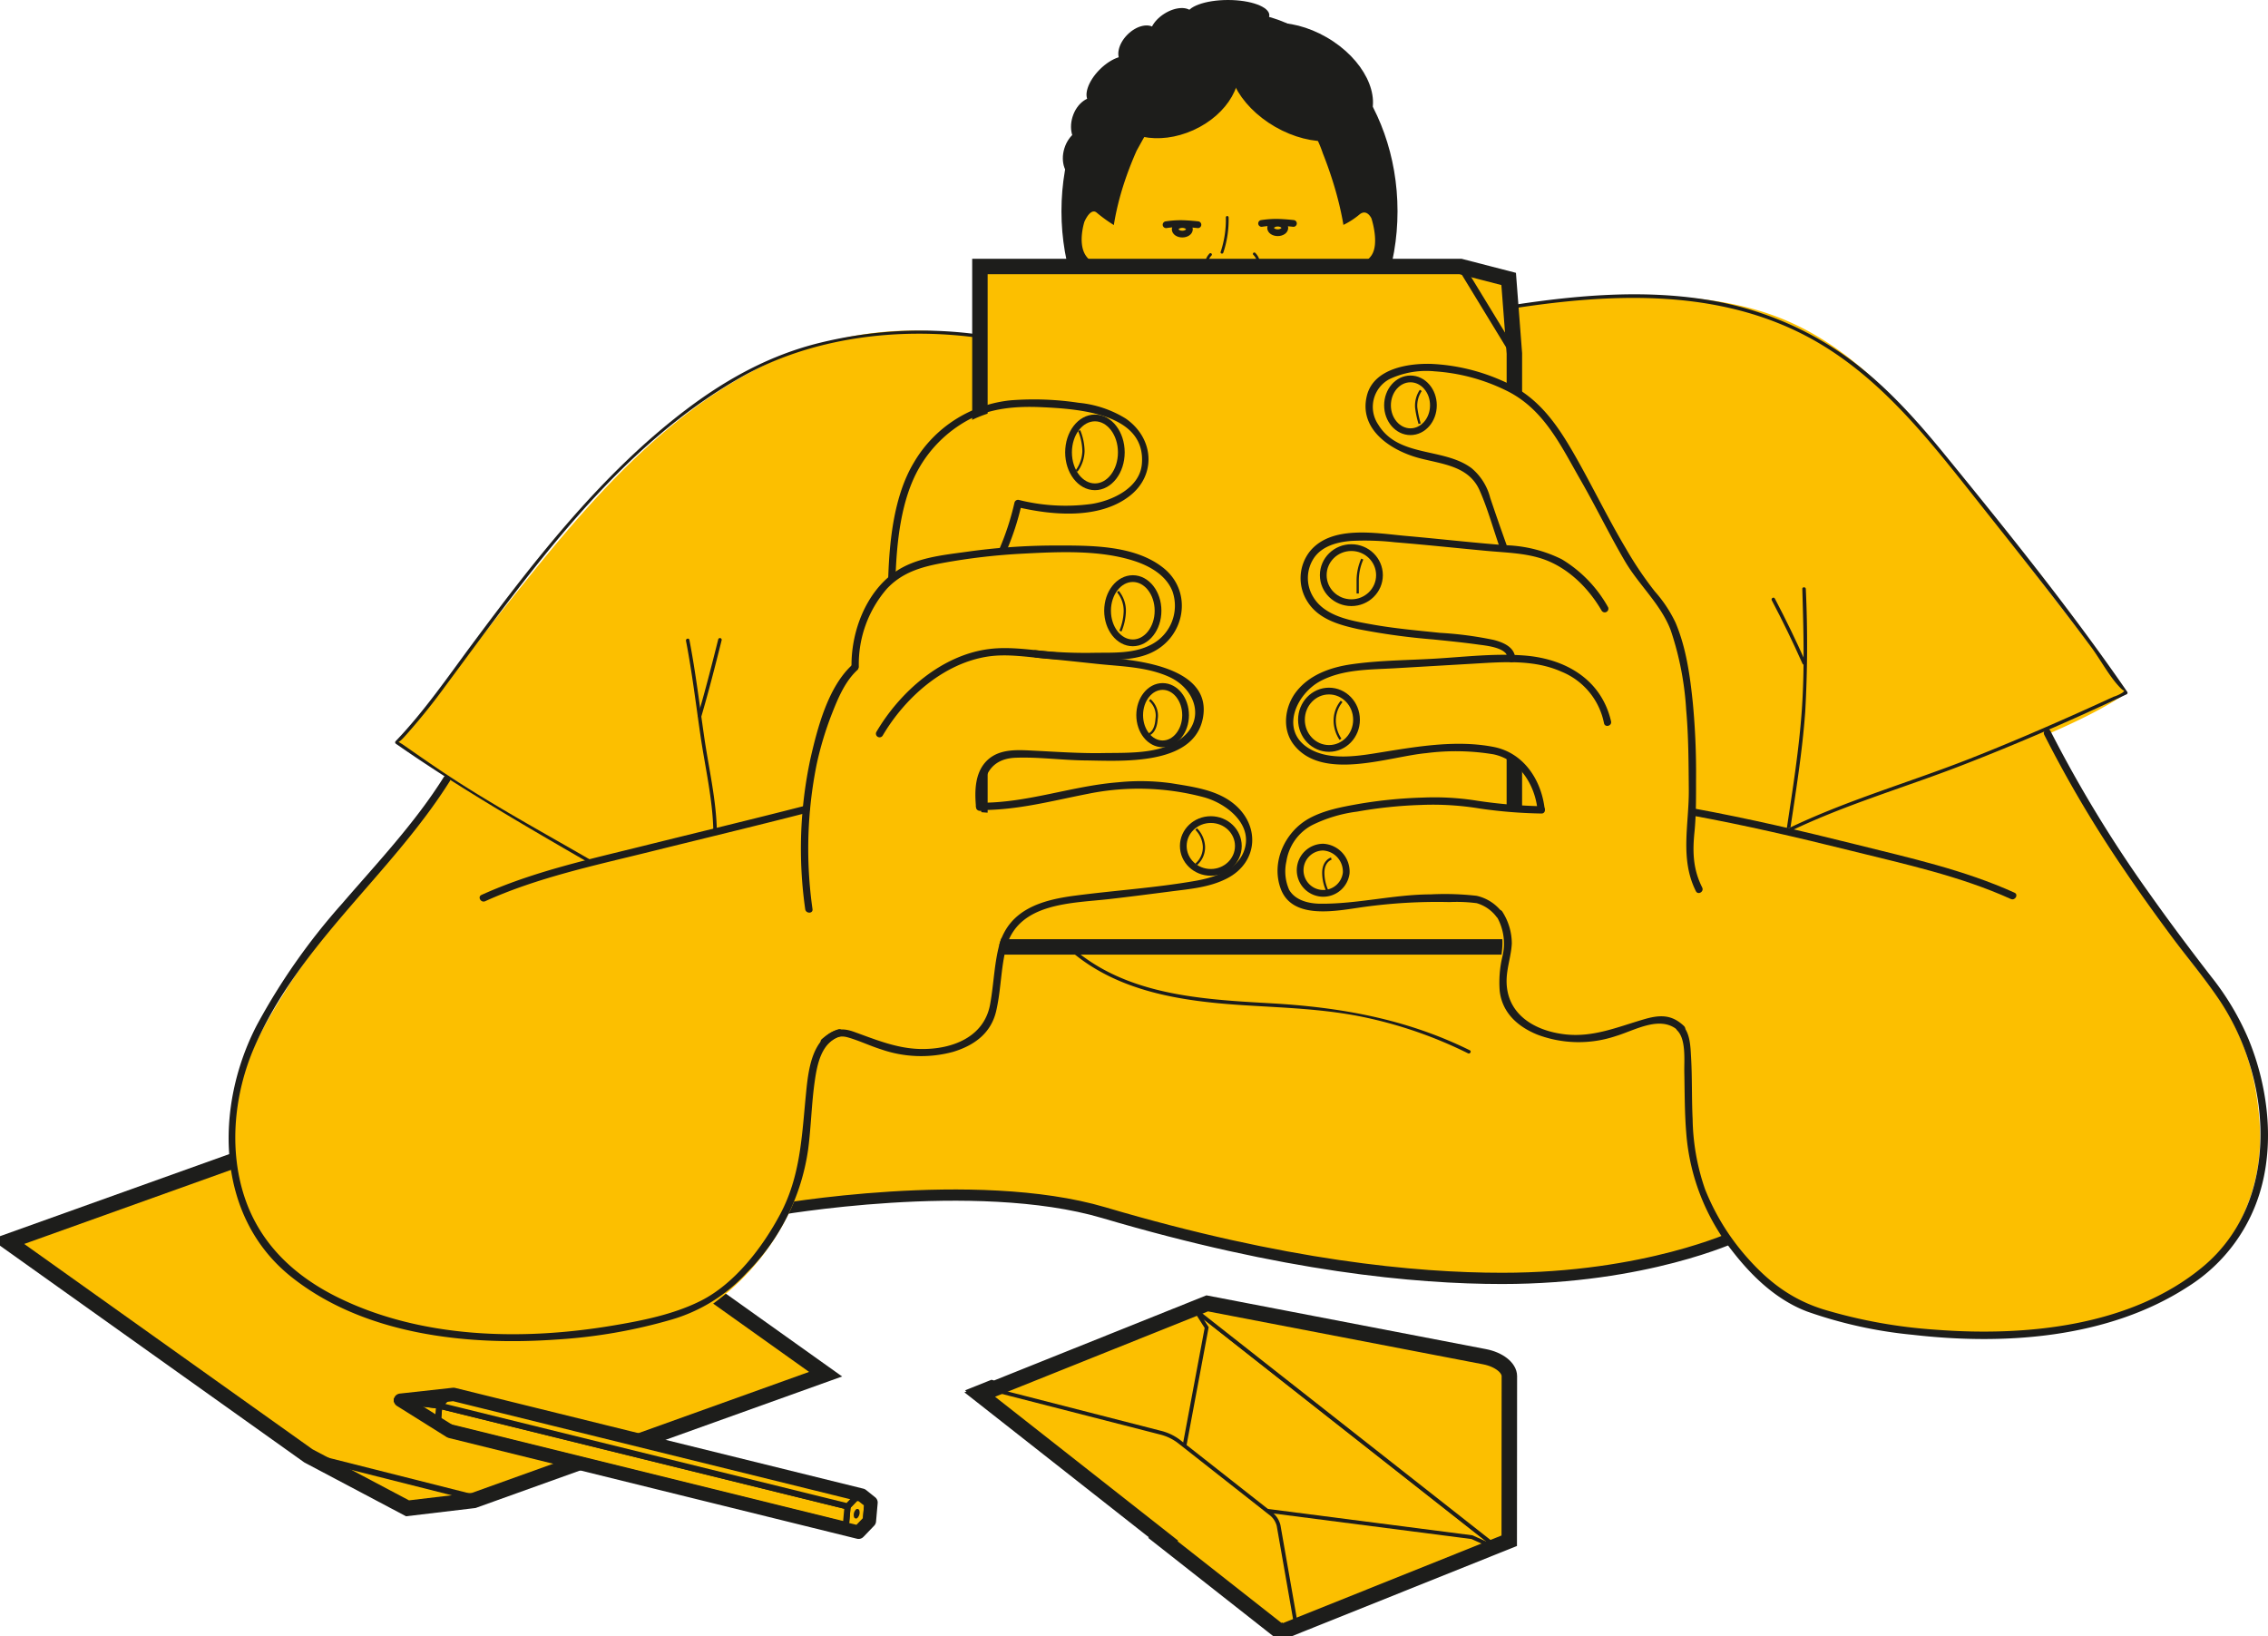 <svg xmlns="http://www.w3.org/2000/svg" xmlns:xlink="http://www.w3.org/1999/xlink" id="Group_113" data-name="Group 113" width="396.117" height="285.686" viewBox="0 0 396.117 285.686"><defs><clipPath id="clip-path"><rect id="Rectangle_93" data-name="Rectangle 93" width="396.117" height="285.686" fill="none"></rect></clipPath></defs><path id="Path_936" data-name="Path 936" d="M503.508,535.4l-52.745-41.453Z" transform="translate(-241.852 -265.024)" fill="#fcbf00"></path><path id="Path_937" data-name="Path 937" d="M503.508,535.4l-52.745-41.453Z" transform="translate(-241.852 -265.024)" fill="none" stroke="#1d1d1b" stroke-miterlimit="10" stroke-width="0.665"></path><path id="Path_938" data-name="Path 938" d="M503.508,535.4l-52.745-41.453Z" transform="translate(-241.852 -265.024)" fill="#fcbf00"></path><path id="Path_939" data-name="Path 939" d="M503.508,535.4l-52.745-41.453Z" transform="translate(-241.852 -265.024)" fill="none" stroke="#1d1d1b" stroke-miterlimit="10" stroke-width="0.665"></path><path id="Path_940" data-name="Path 940" d="M370.145,508.92l52.745,41.453L460.253,535.4l-52.745-41.453Z" transform="translate(-198.598 -265.023)" fill="#fcbf00"></path><g id="Group_81" data-name="Group 81"><g id="Group_80" data-name="Group 80" clip-path="url(#clip-path)"><path id="Path_941" data-name="Path 941" d="M370.145,508.92l52.745,41.453L460.253,535.4l-52.745-41.453Z" transform="translate(-198.598 -265.024)" fill="none" stroke="#1d1d1b" stroke-miterlimit="10" stroke-width="0.665"></path></g></g><path id="Path_942" data-name="Path 942" d="M439.116,573.9,459.6,590l37.363-14.971-4.276-1.915L452.1,567.876Z" transform="translate(-235.604 -304.688)" fill="#fcbf00"></path><g id="Group_83" data-name="Group 83"><g id="Group_82" data-name="Group 82" clip-path="url(#clip-path)"><path id="Path_943" data-name="Path 943" d="M496.966,575.025l-4.276-1.915L452.1,567.876,439.117,573.9,459.6,590Z" transform="translate(-235.604 -304.688)" fill="none" stroke="#1d1d1b" stroke-miterlimit="10" stroke-width="0.665"></path></g></g><path id="Path_944" data-name="Path 944" d="M407.508,493.949l1.839,2.891-4.356,23.243-14.361,4.938-20.486-16.1Z" transform="translate(-198.598 -265.023)" fill="#fcbf00"></path><path id="Path_945" data-name="Path 945" d="M407.508,493.949l1.839,2.891-4.356,23.243-14.361,4.938-20.486-16.1Z" transform="translate(-198.598 -265.023)" fill="none" stroke="#1d1d1b" stroke-miterlimit="10" stroke-width="0.665"></path><g id="Group_85" data-name="Group 85"><g id="Group_84" data-name="Group 84" clip-path="url(#clip-path)"><path id="Path_946" data-name="Path 946" d="M505.9,504.612q-.012,14.371-.023,28.741l-2.369.95L450.763,492.85l2.369-.949,48.451,9.318c2.492.479,4.319,1.915,4.317,3.393" transform="translate(-241.852 -263.925)" fill="#fcbf00"></path><path id="Path_947" data-name="Path 947" d="M505.9,504.612q-.012,14.371-.023,28.741l-2.369.95L450.763,492.85l2.369-.949,48.451,9.318C504.075,501.7,505.9,503.134,505.9,504.612Z" transform="translate(-241.852 -263.925)" fill="none" stroke="#1d1d1b" stroke-miterlimit="10" stroke-width="0.665"></path><path id="Path_948" data-name="Path 948" d="M370.417,524.549l2.015-.807,28.944,7.424a8.852,8.852,0,0,1,3.239,1.519l15.937,12.526a3.775,3.775,0,0,1,1.509,2.212q1.559,8.886,3.117,17.773l-2.015.807" transform="translate(-198.744 -281.009)" fill="#fcbf00"></path><path id="Path_949" data-name="Path 949" d="M370.417,524.549l2.015-.807,28.944,7.424a8.852,8.852,0,0,1,3.239,1.519l15.937,12.526a3.775,3.775,0,0,1,1.509,2.212q1.559,8.886,3.117,17.773l-2.015.807" transform="translate(-198.744 -281.009)" fill="none" stroke="#1d1d1b" stroke-miterlimit="10" stroke-width="0.665"></path><path id="Path_950" data-name="Path 950" d="M457.392,500.4l-48.451-9.318-2.369.949L371.815,505.96l-.465-.119-2.015.807.258.2-.383.153L389.7,523.1l11.63,9.14-.151.07,20.486,16.1.159-.063.134.106,37.363-14.971,2.369-.949.023-28.742C461.71,502.317,459.884,500.882,457.392,500.4Z" transform="translate(-198.095 -263.486)" fill="none" stroke="#1d1d1b" stroke-miterlimit="10" stroke-width="2.7"></path><path id="Path_951" data-name="Path 951" d="M145.745,460.537,84.3,482.58l-11.572,1.377L55.418,474.8,2.889,437.393,76.329,411.1Z" transform="translate(-1.55 -220.574)" fill="#fcbf00"></path><path id="Path_952" data-name="Path 952" d="M145.745,460.537,84.3,482.58l-11.572,1.377L55.418,474.8,2.889,437.393,76.329,411.1Z" transform="translate(-1.55 -220.574)" fill="none" stroke="#1d1d1b" stroke-miterlimit="10" stroke-width="2.7"></path><path id="Path_953" data-name="Path 953" d="M268.228,117.666l41.936.826,1.173,1.173c22.682-5.256,57.168-12.836,78.979-4.689,16.2,6.05,26.309,20.627,36.99,34.221,10.519,13.388,24.386,31.558,24.386,31.558-14.268,9.881-49.568,19.285-60.088,24.226,0,0,13.3,13.61,10.041,13.707-17.736.527-21.473,4.04-33.815,16.788l-.863,1.084a84.222,84.222,0,0,0-41.116-38.978l-.734-.495c-1.147-5.865-3.156-11.681-6.817-16.4s-9.145-8.254-15.111-8.6-12.652,3.744-14.913,9.276l-.84.232a17.056,17.056,0,0,0-10.991,16.319l-.611-.023c-4.706.056-8.374,1.349-11.683,4.642-3.1,3.08-4.747,7.416-3.587,11.272l-.548.383a114.606,114.606,0,0,0-27.247,23.64l-.609.609c-15.029-14.922-39.465-20.855-59.58-14.215l14.138-11.625c-21.4-12.551-37.176-23.191-37.176-23.191,9.563-11.356,10.99-13.819,22.41-28.058s23.791-28.362,39.929-36.888,37.572-10.052,52.785.033" transform="translate(-80.234 -59.768)" fill="#fcbf00"></path><path id="Path_954" data-name="Path 954" d="M288.084,381.555s35.129-6.248,57.66.409c31.558,9.324,54.356,11.476,69.571,11.476,25.1,0,40.794-7.376,40.794-7.376L484.886,325.3l-20.06-3.864-179.748-4.208Z" transform="translate(-152.956 -170.207)" fill="#fcbf00"></path><path id="Path_955" data-name="Path 955" d="M288.084,381.555s35.129-6.248,57.66.409c31.558,9.324,54.356,11.476,69.571,11.476,25.1,0,40.794-7.376,40.794-7.376L484.886,325.3l-20.06-3.864-179.748-4.208Z" transform="translate(-152.956 -170.207)" fill="none" stroke="#1d1d1b" stroke-miterlimit="10" stroke-width="1.964"></path><path id="Path_956" data-name="Path 956" d="M458.738,39.415c0,19.161-13.043,34.694-29.132,34.694s-29.132-15.533-29.132-34.694S413.518,4.721,429.607,4.721s29.132,15.533,29.132,34.694" transform="translate(-214.871 -2.533)" fill="#1d1d1b"></path><ellipse id="Ellipse_17" data-name="Ellipse 17" cx="29.132" cy="34.694" rx="29.132" ry="34.694" transform="translate(185.604 2.188)" fill="none" stroke="#1d1d1b" stroke-miterlimit="10" stroke-width="0.431"></ellipse><path id="Path_957" data-name="Path 957" d="M455.67,44.04a21.4,21.4,0,0,0-4.464-7.56c-3.82-3.766-10.8-4.884-15.024-3.828-4.354,1.089-7.891,2.449-11.837,8.844l-1.18,2.13c-2.987,6.731-4.906,14.082-4.389,21.429a28.858,28.858,0,0,0,5.234,14.852l-.028,0c-.408,7.89,4.341,12.861,9.4,15.693a16.283,16.283,0,0,0,16.546-.331c4.846-3.189,7.543-9.395,5.887-14.954l-.076-.006a28.244,28.244,0,0,0,4.006-12.049c.859-8.223-1.034-16.535-4.079-24.221" transform="translate(-224.645 -17.316)" fill="#fcbf00"></path><path id="Path_958" data-name="Path 958" d="M448.063,251.2c3.758-8.543,14.025-11.16,21.973-7.028,8.534,4.435,12.492,13.715,14.305,22.684.078.388.672.224.594-.164-1.94-9.6-6.434-19.571-15.95-23.7-8-3.47-17.838-.322-21.454,7.9-.159.36.372.673.532.311" transform="translate(-240.103 -129.626)" fill="#d08773"></path><path id="Path_959" data-name="Path 959" d="M460.891,81.644a17.7,17.7,0,0,1-.907,6.028c-.1.295.367.421.465.128a18.081,18.081,0,0,0,.925-6.156.241.241,0,0,0-.482,0" transform="translate(-246.792 -43.68)" fill="#1d1d1b"></path><path id="Path_960" data-name="Path 960" d="M454.866,95.446a2.892,2.892,0,0,0-.019,4.013c.217.228.562-.118.345-.345a2.39,2.39,0,0,1,.019-3.323c.219-.225-.126-.57-.345-.345" transform="translate(-243.615 -51.172)" fill="#1d1d1b"></path><path id="Path_961" data-name="Path 961" d="M472.233,95.545a2.443,2.443,0,0,1,.224,3.224c-.189.241.15.585.341.341a2.936,2.936,0,0,0-.224-3.906.241.241,0,0,0-.341.341" transform="translate(-253.334 -51.043)" fill="#1d1d1b"></path><path id="Path_962" data-name="Path 962" d="M466.694,106.689q.133.947.265,1.894c.043.306.507.176.465-.128q-.133-.947-.265-1.894c-.043-.306-.507-.176-.465.128" transform="translate(-250.398 -57.081)" fill="#d08773"></path><path id="Path_963" data-name="Path 963" d="M452.462,130.918l2.177-.008a.241.241,0,0,0,0-.482l-2.177.008a.241.241,0,0,0,0,.482" transform="translate(-242.639 -69.98)" fill="#d08773"></path><path id="Path_964" data-name="Path 964" d="M258.51,241.01c1.064,5.479,1.727,11.062,2.535,16.582.786,5.376,2.112,11,2.236,16.448a.308.308,0,0,0,.616,0c-.122-5.339-1.418-10.857-2.187-16.126-.83-5.682-1.511-11.429-2.606-17.068-.076-.388-.669-.224-.594.164" transform="translate(-138.698 -129.105)" fill="#1d1d1b"></path><path id="Path_965" data-name="Path 965" d="M458.594,103.016c.921-.538,1.815.692,2.686.756s1.788-1.134,2.626-.631a.241.241,0,0,0,.243-.416,1.258,1.258,0,0,0-.962-.185,2.021,2.021,0,0,0-.468.169c-.617.282-.649.43-1.4.385a2.129,2.129,0,0,1-1.217-.392,2.638,2.638,0,0,0-.671-.286,1.336,1.336,0,0,0-1.077.184.241.241,0,0,0,.243.416" transform="translate(-245.861 -54.928)" fill="#d08773"></path><path id="Path_966" data-name="Path 966" d="M452.235,117.251a9.766,9.766,0,0,1,1.764-1.8,3.287,3.287,0,0,1,2.371-.673,12.4,12.4,0,0,0,2.01.5,14.281,14.281,0,0,0,2.154-.625,3.125,3.125,0,0,1,2.368.693,9.283,9.283,0,0,1,1.7,1.873,48.838,48.838,0,0,0-6.628-.407c-1.61.193-5.741.444-5.741.444" transform="translate(-242.642 -61.494)" fill="#e49f75"></path><path id="Path_967" data-name="Path 967" d="M451.658,116.737c.583-.7,1.328-1.776,2.269-2.006.9-.221,1.794.389,2.685.418a10.943,10.943,0,0,0,2-.433c1.68-.239,2.269.493,3.19,1.7l1.224-2.133a67.451,67.451,0,0,0-12.37.037c-1.813.111-1.826,2.947,0,2.835a67.452,67.452,0,0,1,12.37-.037,1.424,1.424,0,0,0,1.224-2.133,7.976,7.976,0,0,0-3.335-2.975c-1.485-.565-2.321.118-3.763.245-1.4.123-2.527-.676-3.978-.255a7.578,7.578,0,0,0-3.52,2.735c-1.16,1.393.836,3.409,2,2" transform="translate(-241.063 -59.978)" fill="#743b2f"></path><path id="Path_968" data-name="Path 968" d="M451.455,120.291c3.288,4.265,9.365,3.947,12.8.046.2-.232-.135-.574-.341-.341-3.2,3.629-8.924,4.1-12.046.051-.187-.242-.606,0-.416.243" transform="translate(-242.198 -64.341)" fill="#d08773"></path><path id="Path_969" data-name="Path 969" d="M453.832,119.877a34.478,34.478,0,0,1,10.362-.184c.277.036.274-.4,0-.436a34.9,34.9,0,0,0-10.478.2c-.276.047-.159.467.116.42" transform="translate(-243.352 -63.824)" fill="#d08773"></path><path id="Path_970" data-name="Path 970" d="M452.3,117.146a9.467,9.467,0,0,1,1.726-1.585c1.3-.878,2.307-.425,3.723-.292a6.753,6.753,0,0,0,1.774-.241c1.863-.283,2.759.453,4.106,1.444.226.166.444-.212.22-.376-.9-.665-1.73-1.616-2.905-1.721-1.451-.129-2.629.533-4.132.215-2.037-.432-3.5.749-4.82,2.249-.184.21.122.519.308.308" transform="translate(-242.484 -61.357)" fill="#d08773"></path><path id="Path_971" data-name="Path 971" d="M506.107,82.268a13.565,13.565,0,0,0,2.8-1.787c1.353-1.208,2.174.628,2.174.628s1.4,4.251.048,6.376S506.107,90,506.107,90Z" transform="translate(-271.547 -42.96)" fill="#fcbf00"></path><path id="Path_972" data-name="Path 972" d="M413.472,82.184a25.847,25.847,0,0,1-3.184-2.274c-1.114-1.018-2.186,1.566-2.186,1.566s-1.142,3.5.112,5.689,4.9,2.74,4.9,2.74Z" transform="translate(-218.708 -42.747)" fill="#fcbf00"></path><path id="Path_973" data-name="Path 973" d="M487.406,25.722c-2.49,4.313-9.775,4.769-16.271,1.019s-9.743-10.287-7.253-14.6,9.775-4.769,16.271-1.018,9.743,10.287,7.253,14.6" transform="translate(-248.442 -4.605)" fill="#1d1d1b"></path><path id="Path_974" data-name="Path 974" d="M439.568,15.956c1.992,4.408-1.308,10.2-7.369,12.942s-12.591,1.385-14.583-3.024,1.308-10.2,7.37-12.941,12.59-1.385,14.582,3.024" transform="translate(-223.757 -6.179)" fill="#1d1d1b"></path><path id="Path_975" data-name="Path 975" d="M411.431,129.215s-5.175,6.139-3.542,13.075c3.091,13.139,16.617,22.543,16.617,22.543l3.027-15.393s-6.319-1.54-9.855-5.6c-5.6-6.441-4.251-11.529-4.251-11.529Z" transform="translate(-218.678 -69.329)" fill="#fcbf00"></path><path id="Path_976" data-name="Path 976" d="M411.431,129.215s-5.175,6.139-3.542,13.075c3.091,13.139,16.617,22.543,16.617,22.543l3.027-15.393s-6.319-1.54-9.855-5.6c-5.6-6.441-4.251-11.529-4.251-11.529Z" transform="translate(-218.678 -69.329)" fill="none" stroke="#f08f00" stroke-miterlimit="10" stroke-width="0.631"></path><path id="Path_977" data-name="Path 977" d="M474.327,131.091s5.175,6.139,3.542,13.075c-3.091,13.139-16.617,22.543-16.617,22.543l-3.027-15.393s6.319-1.54,9.855-5.6c5.6-6.441,4.251-11.529,4.251-11.529Z" transform="translate(-245.856 -70.336)" fill="#fcbf00"></path><path id="Path_978" data-name="Path 978" d="M474.327,131.091s5.175,6.139,3.542,13.075c-3.091,13.139-16.617,22.543-16.617,22.543l-3.027-15.393s6.319-1.54,9.855-5.6c5.6-6.441,4.251-11.529,4.251-11.529Z" transform="translate(-245.856 -70.336)" fill="none" stroke="#f08f00" stroke-miterlimit="10" stroke-width="0.631"></path><path id="Path_979" data-name="Path 979" d="M462.623,219.224H369.281V100.408H453.22l8.408,2.173,1,13.03Z" transform="translate(-198.134 -53.873)" fill="#fcbf00"></path><path id="Path_980" data-name="Path 980" d="M462.623,219.224H369.281V100.408H453.22l8.408,2.173,1,13.03Z" transform="translate(-198.134 -53.873)" fill="none" stroke="#1d1d1b" stroke-miterlimit="10" stroke-width="2.7"></path><path id="Path_981" data-name="Path 981" d="M445.356,85.423c0,.462-.556.836-1.242.836s-1.241-.374-1.241-.836.556-.836,1.241-.836S445.356,84.961,445.356,85.423Z" transform="translate(-237.619 -45.384)" fill="none" stroke="#1d1d1b" stroke-miterlimit="10" stroke-width="1.178"></path><path id="Path_982" data-name="Path 982" d="M481.316,84.908c0,.462-.556.836-1.242.836s-1.242-.374-1.242-.836.556-.836,1.242-.836S481.316,84.446,481.316,84.908Z" transform="translate(-256.913 -45.108)" fill="none" stroke="#1d1d1b" stroke-miterlimit="10" stroke-width="1.178"></path><path id="Path_983" data-name="Path 983" d="M676.009,221.58c.209,6.948.407,13.917-.066,20.858-.486,7.125-1.629,14.193-2.687,21.249-.058.388.536.555.594.164,1.039-6.929,2.16-13.871,2.67-20.865a208.193,208.193,0,0,0,.1-21.406c-.012-.4-.628-.4-.616,0" transform="translate(-361.227 -118.727)" fill="#1d1d1b"></path><line id="Line_17" data-name="Line 17" x2="9.284" y2="15.221" transform="translate(255.165 46.596)" fill="#f3f3f3"></line><line id="Line_18" data-name="Line 18" x2="9.284" y2="15.221" transform="translate(255.165 46.596)" fill="none" stroke="#1d1d1b" stroke-miterlimit="10" stroke-width="1.178"></line><path id="Path_984" data-name="Path 984" d="M151.738,233.789c11.183-2.877,25.268-6.205,36.451-9.082h.067q.271-3.009.776-6.036c1.008-6.044,4.3-15.839,7.643-18.708l.188-.263c0-.159,0-.312.012-.872.047-3.545.111-7.216,1.618-10.425a14.241,14.241,0,0,1,4.437-5.288l-.038-.127c.142-5.439,1.758-13.609,4.539-18.285a21.973,21.973,0,0,1,12.4-10.011c4.317-1.256,8.915-.921,13.4-.57a26.47,26.47,0,0,1,5.84.933c3.794.889,7.154,3.081,8.129,6.854a6.4,6.4,0,0,1-2.339,7.141,12.547,12.547,0,0,1-7.384,3.06,36.847,36.847,0,0,1-12.273-.8,43.561,43.561,0,0,1-2.255,6.91l-.018.268a112.557,112.557,0,0,1,20.368,1.656c2.151.374,9.957,2.322,9.957,9.016,0,4.3-3.028,7.491-7.491,8.447-2.685.575-13.866.159-18.169.159v.144c5.828.387,11.3.809,16.373,1.256a24.392,24.392,0,0,1,8.476,2.1c2.55,1.261,4.669,3.832,4.514,6.672a7.352,7.352,0,0,1-4.306,5.817,19.173,19.173,0,0,1-7.37,1.563,110.037,110.037,0,0,1-15.849-.111c-1.442-.115-5.385-.3-6.776.093-3.9,1.113-4.645,4.46-4.167,8.764l.08.284c10.089.971,17.566-3.983,28.41-3.855a25.842,25.842,0,0,1,7.076.7c2.886.552,5.574.97,7.966,2.676s4.1,4.683,3.49,7.557c-.908,4.255-5.975,6.015-10.292,6.563-7.377.937-10.668,1.41-18.062,2.2-5.333.57-10.343,1.4-13.775,3.635l-.166.121c-.644,4.169-1.2,7.969-1.84,12.139-.632,4.09-.63,7.186-5.252,9.418-6.259,3.022-12.309,1.293-15.081.378A60.343,60.343,0,0,0,194,263.738l-.358.057c-7.68,2.151-3.185,18.449-7.967,28.968a42.527,42.527,0,0,1-13.707,17.213c-5.872,4.512-35.862,11.157-58.99,3.348-9-3.039-18.03-8.327-22-16.959-2.888-6.285-3.805-12.527-2.53-20.815,1.264-8.216,4.959-14.206,8.607-20.083,7.938-12.791,20.429-24.305,28.367-37.1Z" transform="translate(-47.158 -82.521)" fill="#fcbf00"></path><path id="Path_985" data-name="Path 985" d="M553.319,215.9c5.259.956,10.732,2.118,16.171,3.365l46.464-17.072a259.1,259.1,0,0,0,27.974,43.6,42.241,42.241,0,0,1,8.607,20.082c1.275,8.288.357,14.531-2.531,20.815-3.967,8.632-13,13.92-22,16.959-23.128,7.81-53.118,1.165-58.99-3.347a42.526,42.526,0,0,1-13.707-17.213c-4.782-10.52-1.318-27.506-4.346-30.136l-.462-.428c-2.409-.559-5.09.01-9.975,1.623-2.773.916-8.822,2.644-15.081-.378-4.622-2.231-5.577-5.292-5.252-9.417.351-4.462,1.424-5.744-.727-11l-.281-.639c-2.678-1.141-5.332-1.589-9.5-1.752a72.707,72.707,0,0,0-10.4.478c-5.738.6-5.738.957-11.077,1.116-2.277.068-4.812-.791-5.964-2.756-1.241-2.117-.756-6.878.664-8.879,2.63-3.706,5.977-4.781,13.867-6.1a85.031,85.031,0,0,1,10.4-.837c7.342-.252,8.833,1.152,16.17,1.516.989.049,1.631-.046,2.933.039l.5-.279c-.359-3.467-1.2-4.2-2.869-6.814a9.613,9.613,0,0,0-2.151-2.152c-3.905-2.191-11.833-1.6-15.213-1.295-4.737.423-9.39,1.714-14.145,1.777-3.242.043-6.892-.741-8.621-3.483a7.078,7.078,0,0,1,.4-7.522,11.63,11.63,0,0,1,6.464-4.382,34.62,34.62,0,0,1,7.876-1.068l17.391-1.008c1.939-.112,3.348-.22,5.288-.194h.441c.239-1.913-3.274-2.707-4.3-2.869-6.814-1.076-15.97-1.478-22.294-2.9-2.559-.574-5.241-1.209-7.191-2.964a7.362,7.362,0,0,1-2.445-5.334,6.669,6.669,0,0,1,2.515-5.259c2.679-2.066,6.309-2,9.69-1.876,4.207.151,16.883,1.559,21.973,1.953l.66-.2c-.717-2.026-1.594-4.463-2.391-6.774a28.629,28.629,0,0,0-1.474-4.024,7.738,7.738,0,0,0-4.312-3.731,38.69,38.69,0,0,0-5.649-1.477c-3.143-.74-6.369-2.016-8.28-4.619s-1.861-6.791.786-8.64c6.019-4.205,16.066-1.019,17.937-.355a24.815,24.815,0,0,1,8.556,4.552,26.744,26.744,0,0,1,5.067,6.38c3.469,6.247,6.939,11.864,8.288,14.983,1,2.309,2.749,4.9,3.945,7.052s2.909,4.025,5.259,7.013c4.695,5.967,5.34,22.951,5.26,29.087-.036,2.735.068,4.427-.008,6.6" transform="translate(-258.363 -74.191)" fill="#fcbf00"></path><path id="Path_986" data-name="Path 986" d="M373.185,323.045c2.306-7.553,11.488-7.394,17.946-8.133,3.6-.412,7.2-.878,10.792-1.341,3.317-.427,6.714-.7,9.74-2.259,5.571-2.867,5.853-9.5.914-13.257-2.984-2.272-7.021-2.772-10.622-3.365a38.878,38.878,0,0,0-9.321-.168c-8.2.656-15.851,3.639-24.172,3.57a.637.637,0,0,0,0,1.274c6.588.055,12.618-1.607,19.018-2.85a44.2,44.2,0,0,1,20.173.623c4.006,1.1,8.88,4.921,6.869,9.655-1.344,3.163-5.2,4.382-8.317,4.929-7,1.23-14.152,1.677-21.2,2.607-5.669.749-11.219,2.371-13.053,8.377-.24.786.989,1.122,1.229.339" transform="translate(-197.365 -157.917)" fill="#1d1d1b"></path><path id="Path_987" data-name="Path 987" d="M348.854,272.007c-.426-4.4.541-8.49,5.663-8.675,4.029-.146,8.072.427,12.1.471,6.192.068,18.973,1.025,20.578-7.394,1.57-8.236-9.743-9.893-15.308-10.419-3.55-.336-7.091-.758-10.642-1.092-3.63-.341-7.51-.992-11.147-.578-8.413.957-15.772,7.44-19.92,14.49a.637.637,0,0,0,1.1.643c3.874-6.581,10.616-12.632,18.41-13.8,3.343-.5,6.938.1,10.282.4,3,.265,6,.607,8.994.917,4.1.425,8.384.5,12.218,2.186,5,2.2,6.713,8.155,1.458,11.336-3.665,2.22-8.8,1.955-12.939,2.026-3.984.068-7.928-.216-11.9-.412-2.742-.135-5.95-.424-8.148,1.562-2.309,2.087-2.352,5.468-2.074,8.336.078.809,1.353.817,1.274,0" transform="translate(-177.105 -131.016)" fill="#1d1d1b"></path><path id="Path_988" data-name="Path 988" d="M353.059,225.1a82.581,82.581,0,0,0,11.183.437c3.016-.04,6.2.018,9-1.276,5.94-2.75,7.338-10.68,2.077-14.842-5.077-4.016-12.845-3.881-18.933-3.881a111.131,111.131,0,0,0-15.286,1.082c-4.292.6-9.05,1.021-12.688,3.6-5.036,3.575-7.6,10.375-7.523,16.419a.637.637,0,0,0,1.274,0,20.1,20.1,0,0,1,4.871-13.514c2.645-2.855,5.957-3.832,9.669-4.518a109.082,109.082,0,0,1,14.2-1.654c6.263-.323,13.413-.675,19.463,1.314,2.694.885,5.512,2.513,6.584,5.289a7.636,7.636,0,0,1-3.812,9.336c-2.88,1.5-6.332,1.349-9.491,1.374a81.2,81.2,0,0,1-10.584-.443c-.812-.1-.8,1.174,0,1.274" transform="translate(-172.167 -110.28)" fill="#1d1d1b"></path><path id="Path_989" data-name="Path 989" d="M355.387,176.9a46.146,46.146,0,0,0,2.626-8.084l-.784.445c6.138,1.456,14.325,2.187,19.634-1.908,4.77-3.679,4.267-10.128-.647-13.532A19.023,19.023,0,0,0,368,151.062a52.331,52.331,0,0,0-11.858-.436,22.18,22.18,0,0,0-16.886,10.783c-3.525,5.809-4.323,13.689-4.536,20.353-.026.82,1.248.819,1.274,0,.2-6.313.938-13.831,4.176-19.407a22.035,22.035,0,0,1,8.27-8.149c4.065-2.244,8.627-2.587,13.181-2.372,6.067.286,18.193,1.022,17.4,9.941-.369,4.16-5.167,6.387-8.786,6.949a33.538,33.538,0,0,1-12.672-.694.643.643,0,0,0-.784.445,46.132,46.132,0,0,1-2.626,8.084c-.282.772.949,1.1,1.229.339" transform="translate(-179.592 -80.726)" fill="#1d1d1b"></path><path id="Path_990" data-name="Path 990" d="M340.726,353.536c-1.162,3.7-1.169,7.528-1.869,11.32-1.055,5.714-6.611,7.824-11.994,7.771-4.163-.04-7.894-1.6-11.742-2.988-2.43-.875-3.7-.38-5.641,1.249-.629.528.276,1.425.9.9,1.232-1.033,2.029-1.644,3.629-1.191,1.96.555,3.83,1.463,5.776,2.077a21.3,21.3,0,0,0,12.608.451c3.713-1.126,6.631-3.25,7.531-7.14.931-4.018.787-8.163,2.03-12.112.247-.784-.983-1.12-1.229-.339" transform="translate(-165.934 -189.448)" fill="#1d1d1b"></path><path id="Path_991" data-name="Path 991" d="M192.631,336.531c-4.693,1.5-5.235,7.232-5.644,11.409-.715,7.3-.955,14.213-4.468,20.831-3.056,5.756-7.91,12.146-13.869,15.151-4.782,2.411-10.387,3.506-15.623,4.374-15.712,2.607-33.192,2.21-47.724-4.928-7.671-3.767-13.721-9.435-16.407-17.695-2.73-8.4-1.725-17.982,1.754-26.009,7.817-18.036,23.883-30.146,34.166-46.5.438-.7-.664-1.336-1.1-.643-5.053,8.037-11.593,14.934-17.769,22.095A111.552,111.552,0,0,0,91.1,335.778c-7.367,14.156-7.343,33.322,5.986,43.956,12.684,10.12,30.648,12.073,46.3,10.966a92.025,92.025,0,0,0,20.189-3.5,28.676,28.676,0,0,0,13-8.066A38.226,38.226,0,0,0,187.379,357.5c.517-3.941.587-7.93,1.147-11.864.427-3,1.154-6.825,4.444-7.876.778-.248.445-1.479-.339-1.229" transform="translate(-46.234 -156.786)" fill="#1d1d1b"></path><path id="Path_992" data-name="Path 992" d="M310.781,250.339c-4.226,3.879-6.061,11.044-7.291,16.415a74.907,74.907,0,0,0-.9,26.232c.1.8,1.38.812,1.275,0a74.742,74.742,0,0,1,.725-25.3,57.917,57.917,0,0,1,2.684-8.881c1.035-2.641,2.279-5.612,4.413-7.57.605-.556-.3-1.455-.9-.9" transform="translate(-161.955 -134.224)" fill="#1d1d1b"></path><path id="Path_993" data-name="Path 993" d="M237.6,303.551c-9.38,2.409-18.8,4.663-28.2,7-9.551,2.375-19.323,4.5-28.325,8.573-.746.338-.1,1.436.643,1.1,9.133-4.135,19.113-6.234,28.8-8.638,9.139-2.268,18.295-4.464,27.415-6.805a.638.638,0,0,0-.339-1.229" transform="translate(-96.976 -162.855)" fill="#1d1d1b"></path><path id="Path_994" data-name="Path 994" d="M563.644,343.735a9.447,9.447,0,0,1,1.123,7.238,19.46,19.46,0,0,0-.469,5.955c.432,3.808,3.1,6.219,6.518,7.631a20.449,20.449,0,0,0,13.809.263c3.439-1.043,7.9-3.788,10.98-.82.59.569,1.493-.331.9-.9-2.125-2.048-4.2-2.01-6.933-1.218-4.62,1.337-8.9,3.212-13.833,2.652-5.614-.637-10.5-3.744-10.223-9.794.1-2.055.8-4.021.9-6.066a10.307,10.307,0,0,0-1.668-5.584.638.638,0,0,0-1.1.643" transform="translate(-302.371 -183.915)" fill="#1d1d1b"></path><path id="Path_995" data-name="Path 995" d="M631.839,327.376c1.578,1.556,1.2,5.259,1.237,7.264.074,3.6.049,7.212.355,10.807a37.883,37.883,0,0,0,7.994,20.4c3.486,4.508,7.776,8.61,13.164,10.635a77.648,77.648,0,0,0,18.38,4.04c16.055,1.854,34.147.634,48.058-8.392a29.554,29.554,0,0,0,12.962-17.846c2.092-8.257.857-17.507-2.342-25.322a47.114,47.114,0,0,0-6.55-10.989c-3.664-4.733-7.258-9.52-10.714-14.407a223.037,223.037,0,0,1-17.337-28.454c-.368-.733-1.468-.088-1.1.643a211.9,211.9,0,0,0,13.968,23.591c2.705,3.992,5.515,7.913,8.393,11.782,2.691,3.619,5.637,7.1,8.157,10.836,9.284,13.778,10.965,35.226-2.835,46.691-12.567,10.439-30.957,12.181-46.625,10.979a88.539,88.539,0,0,1-19.61-3.542c-5.5-1.719-9.529-4.737-13.364-9.085A40.506,40.506,0,0,1,636.7,355.1a39.088,39.088,0,0,1-2.169-12.268c-.176-3.581-.063-7.173-.27-10.751-.105-1.81-.135-4.239-1.523-5.608-.584-.577-1.486.324-.9.9" transform="translate(-338.906 -147.439)" fill="#1d1d1b"></path><path id="Path_996" data-name="Path 996" d="M573.4,228.522c-1.622-3.222-1.7-6.221-1.347-9.72.3-3.04.268-6.044.272-9.094a130.2,130.2,0,0,0-.56-13.377c-.482-4.731-1.153-9.655-3.027-14.062a22.976,22.976,0,0,0-3.612-5.441,62.651,62.651,0,0,1-5.057-7.5c-3.134-5.257-5.816-10.83-8.852-16.16-3.261-5.726-6.575-10.513-12.839-13.176a34.279,34.279,0,0,0-12.257-2.9c-4.1-.128-10.095.827-11.28,5.521-1.5,5.955,4.248,9.646,9.191,10.946,4,1.051,8.595,1.35,10.487,5.615,1.438,3.24,2.383,6.772,3.569,10.114.272.768,1.5.437,1.229-.339-1-2.813-1.995-5.625-2.939-8.457a9.962,9.962,0,0,0-3.253-5.183c-4.849-3.651-12.794-1.828-16.3-7.612a5.5,5.5,0,0,1,1.912-7.927,15.1,15.1,0,0,1,7.981-1.376,33.246,33.246,0,0,1,12.461,3.355c6.576,3.2,9.53,9.633,13,15.668,2.687,4.673,5.017,9.514,7.743,14.159,2.426,4.134,6.286,7.527,7.979,12.03a53.189,53.189,0,0,1,2.7,13.907c.418,4.637.413,9.255.457,13.9.057,6.072-1.609,12.095,1.239,17.754.369.732,1.468.088,1.1-.643" transform="translate(-276.101 -73.548)" fill="#1d1d1b"></path><path id="Path_997" data-name="Path 997" d="M637.066,305.822c9.294,1.7,18.5,3.842,27.669,6.124,9.436,2.349,19.137,4.431,28.031,8.456.741.336,1.39-.762.643-1.1-8.755-3.964-18.241-6.062-27.529-8.384-9.434-2.358-18.909-4.57-28.475-6.325-.8-.147-1.145,1.081-.339,1.229" transform="translate(-341.565 -163.42)" fill="#1d1d1b"></path><path id="Path_998" data-name="Path 998" d="M527.522,301.973a87.953,87.953,0,0,1-11.159-.951,47.152,47.152,0,0,0-9.576-.557,79.9,79.9,0,0,0-11.084,1.092c-2.957.528-6.076,1.084-8.742,2.545-4.2,2.306-6.711,7.631-4.949,12.32,2.089,5.56,10.048,3.745,14.508,3.141a93.613,93.613,0,0,1,14.95-.853,27.337,27.337,0,0,1,4.761.194,6.678,6.678,0,0,1,3.454,2.384c.559.6,1.458-.3.9-.9a7.644,7.644,0,0,0-4.368-2.771,49.159,49.159,0,0,0-8.039-.251c-6.476.023-12.853,1.7-19.3,1.63-1.988-.022-4.34-.569-5.414-2.44a7.971,7.971,0,0,1-.471-4.969,8.642,8.642,0,0,1,4.417-6.277,24.693,24.693,0,0,1,7.9-2.39,77.364,77.364,0,0,1,11.186-1.169,50.169,50.169,0,0,1,10.336.636,83.735,83.735,0,0,0,10.7.86c.82.031.818-1.243,0-1.274" transform="translate(-258.314 -161.19)" fill="#1d1d1b"></path><path id="Path_999" data-name="Path 999" d="M529.791,273.516c-.614-5.055-3.709-9.708-8.891-10.719-6.31-1.231-12.962-.142-19.215.868-4.088.66-9.437,1.7-13.194-.7-4.962-3.174-2.012-9.463,2.153-11.674,3.932-2.087,8.666-1.983,13-2.233l13.73-.8c5.128-.3,10.525-.755,15.346,1.388a12.284,12.284,0,0,1,7.45,9.02c.184.8,1.413.461,1.229-.339-1.686-7.316-7.966-10.956-15.184-11.5-5.2-.4-10.516.26-15.705.56-4.825.279-9.762.289-14.548.989-3.562.521-7.236,1.819-9.527,4.75-2.036,2.606-2.569,6.542-.455,9.27,5,6.453,16.648,2.069,23.143,1.481a40.206,40.206,0,0,1,11.741.208c4.4.922,7.136,5.131,7.658,9.433.1.8,1.373.813,1.274,0" transform="translate(-260.02 -132.365)" fill="#1d1d1b"></path><path id="Path_1000" data-name="Path 1000" d="M543.812,213.656a22.545,22.545,0,0,0-8.088-8.353,23.689,23.689,0,0,0-9.783-2.442c-5.8-.443-11.588-1.11-17.385-1.622-5.256-.464-13.033-1.953-16.821,2.709a7.565,7.565,0,0,0-.4,8.775c1.921,3.064,5.55,4.06,8.867,4.791a115.952,115.952,0,0,0,13.1,1.8c2.6.267,5.209.523,7.8.887,1.381.193,5.188.5,5.228,2.461a.637.637,0,0,0,1.274,0c-.041-1.992-2.055-2.824-3.738-3.264a63.236,63.236,0,0,0-9.387-1.237c-3.994-.413-8.009-.766-11.963-1.481-3.635-.657-8.245-1.4-10.25-4.893a6.311,6.311,0,0,1,.17-6.663c1.424-2.122,4.081-2.814,6.477-3.012a47.126,47.126,0,0,1,7.643.228c5.409.438,10.805,1.022,16.209,1.52,3.084.284,6.224.349,9.208,1.255,4.6,1.4,8.363,5.072,10.74,9.181a.638.638,0,0,0,1.1-.643" transform="translate(-262.971 -107.653)" fill="#1d1d1b"></path><path id="Path_1001" data-name="Path 1001" d="M570.188,113.334c16.608-2.538,34.23-3.38,49.719,4.2,12.864,6.3,21.722,17.471,30.423,28.459,4.88,6.164,9.78,12.312,14.588,18.532q3.071,3.972,6.065,8c1.676,2.268,3.164,5.157,5.136,7.158.646.656.813.287.376.738a6.089,6.089,0,0,1-1.626.757q-2.916,1.35-5.85,2.663c-6.339,2.841-12.725,5.583-19.189,8.128-10.745,4.231-21.986,7.394-32.376,12.5-.337.166-.042.67.295.5,9.808-4.821,20.395-7.855,30.56-11.787,9.767-3.779,19.4-7.968,28.869-12.445a.294.294,0,0,0,.1-.4c-9.859-14.305-20.858-27.936-31.833-41.391-5.166-6.333-10.674-12.471-17.367-17.233a57.566,57.566,0,0,0-24.206-9.854c-11.214-1.807-22.684-.807-33.844.9-.37.057-.213.619.155.563" transform="translate(-305.732 -59.509)" fill="#1d1d1b"></path><path id="Path_1002" data-name="Path 1002" d="M402.573,357.018c8.467,7.528,19.939,9.124,30.833,9.807,6.8.426,13.62.632,20.318,1.982a75.738,75.738,0,0,1,18.615,6.4c.354.175.666-.356.311-.532-11.011-5.444-22.526-7.511-34.7-8.2-12.15-.691-25.374-1.379-34.945-9.888-.3-.263-.732.171-.435.435" transform="translate(-215.944 -191.277)" fill="#1d1d1b"></path><path id="Path_1003" data-name="Path 1003" d="M423.036,11.185c1.625-1.625,3.8-2.088,4.852-1.034s.592,3.227-1.034,4.853-3.8,2.088-4.853,1.034-.591-3.227,1.034-4.852" transform="translate(-226.118 -5.143)" fill="#1d1d1b"></path><path id="Path_1004" data-name="Path 1004" d="M411.767,23.49c2.081-2.081,4.623-2.913,5.678-1.859s.222,3.6-1.859,5.678-4.623,2.913-5.678,1.858-.222-3.6,1.859-5.677" transform="translate(-219.687 -11.361)" fill="#1d1d1b"></path><path id="Path_1005" data-name="Path 1005" d="M403.882,40.037c.736-2.39,2.783-3.881,4.571-3.33s2.64,2.935,1.9,5.325-2.783,3.881-4.571,3.33-2.64-2.935-1.9-5.325" transform="translate(-216.557 -19.633)" fill="#1d1d1b"></path><path id="Path_1006" data-name="Path 1006" d="M400.8,51.92c.736-2.39,2.783-3.881,4.571-3.33s2.64,2.935,1.9,5.325-2.783,3.881-4.571,3.33-2.64-2.935-1.9-5.325" transform="translate(-214.904 -26.009)" fill="#1d1d1b"></path><path id="Path_1007" data-name="Path 1007" d="M461.622,2.663c0,1.471-3.234,2.663-7.224,2.663s-7.224-1.192-7.224-2.663S450.408,0,454.4,0s7.224,1.192,7.224,2.663" transform="translate(-239.927)" fill="#1d1d1b"></path><path id="Path_1008" data-name="Path 1008" d="M433.609,8.474c.754,1.184,2.982,1.115,4.976-.156s3-3.259,2.245-4.443-2.982-1.115-4.976.155-3,3.26-2.245,4.444" transform="translate(-232.514 -1.626)" fill="#1d1d1b"></path><path id="Path_1009" data-name="Path 1009" d="M439.436,84.435a16.962,16.962,0,0,1,2.705-.2c1.353.025,2.855.2,2.855.2" transform="translate(-235.775 -45.194)" fill="none" stroke="#1d1d1b" stroke-linecap="round" stroke-miterlimit="10" stroke-width="1.178"></path><path id="Path_1010" data-name="Path 1010" d="M475.431,83.948a16.962,16.962,0,0,1,2.705-.2c1.353.025,2.855.2,2.855.2" transform="translate(-255.088 -44.933)" fill="none" stroke="#1d1d1b" stroke-linecap="round" stroke-miterlimit="10" stroke-width="1.178"></path><path id="Path_1011" data-name="Path 1011" d="M183.3,217.125c-8.6-4.973-17.347-9.718-25.63-15.207-1.9-1.256-3.767-2.546-5.634-3.844l-1.859-1.293c-.08-.056-.739-.414-.762-.53.088.444,1.225-.894,1.3-.977a110.907,110.907,0,0,0,7.04-8.748c14.623-19.689,29.762-41.433,51.532-53.809,12.229-6.953,27.4-8.8,41.207-6.949.371.05.368-.534,0-.584a74.366,74.366,0,0,0-27.442,1.507c-8.567,2.1-16.119,6.229-23.137,11.519-14.761,11.124-26.483,26.205-37.438,40.936-4.331,5.823-8.445,11.853-13.48,17.105a.3.3,0,0,0,.059.458c10.967,7.629,22.393,14.233,33.949,20.919a.292.292,0,0,0,.295-.5" transform="translate(-79.899 -66.823)" fill="#1d1d1b"></path><path id="Path_1012" data-name="Path 1012" d="M263.613,254.083c1.29-4.4,2.423-8.837,3.536-13.281a.308.308,0,0,0-.594-.164c-1.114,4.444-2.246,8.885-3.536,13.281a.308.308,0,0,0,.594.164" transform="translate(-141.113 -128.994)" fill="#1d1d1b"></path><path id="Path_1013" data-name="Path 1013" d="M673.551,236.4q-2.5-5.626-5.366-11.071c-.184-.351-.716-.04-.531.311q2.869,5.447,5.365,11.071c.16.361.691.049.532-.311" transform="translate(-358.203 -120.814)" fill="#1d1d1b"></path><path id="Path_1014" data-name="Path 1014" d="M411.9,163.482c0,3.32-2.063,6.012-4.609,6.012s-4.609-2.691-4.609-6.012,2.063-6.012,4.609-6.012S411.9,160.161,411.9,163.482Z" transform="translate(-216.056 -84.489)" fill="none" stroke="#1d1d1b" stroke-miterlimit="10" stroke-width="1.178"></path><ellipse id="Ellipse_18" data-name="Ellipse 18" cx="4.408" cy="5.611" rx="4.408" ry="5.611" transform="translate(193.441 101.035)" fill="none" stroke="#1d1d1b" stroke-miterlimit="10" stroke-width="1.178"></ellipse><path id="Path_1015" data-name="Path 1015" d="M437.507,263.655c0,2.767-1.795,5.01-4.008,5.01s-4.008-2.243-4.008-5.01,1.795-5.01,4.008-5.01S437.507,260.888,437.507,263.655Z" transform="translate(-230.439 -138.773)" fill="none" stroke="#1d1d1b" stroke-miterlimit="10" stroke-width="1.178"></path><ellipse id="Ellipse_19" data-name="Ellipse 19" cx="4.809" cy="4.609" rx="4.809" ry="4.609" transform="translate(206.667 143.116)" fill="none" stroke="#1d1d1b" stroke-miterlimit="10" stroke-width="1.178"></ellipse><path id="Path_1016" data-name="Path 1016" d="M406.161,162.226a9.742,9.742,0,0,1,.751,3.607,6.121,6.121,0,0,1-1.2,3.456" transform="translate(-217.68 -87.041)" fill="none" stroke="#1d1d1b" stroke-miterlimit="10" stroke-width="0.393"></path><path id="Path_1017" data-name="Path 1017" d="M421.276,222.866a5.284,5.284,0,0,1,1.2,3.607,9.526,9.526,0,0,1-.751,3.306" transform="translate(-226.032 -119.577)" fill="none" stroke="#1d1d1b" stroke-miterlimit="10" stroke-width="0.393"></path><path id="Path_1018" data-name="Path 1018" d="M433.1,263.725a3.611,3.611,0,0,1,1.2,3.306c-.15,2.4-1.352,2.705-1.352,2.705" transform="translate(-232.296 -141.499)" fill="none" stroke="#1d1d1b" stroke-miterlimit="10" stroke-width="0.393"></path><path id="Path_1019" data-name="Path 1019" d="M450.786,312.367a4.668,4.668,0,0,1,1.353,3.006,3.931,3.931,0,0,1-1.353,3.156" transform="translate(-241.865 -167.597)" fill="none" stroke="#1d1d1b" stroke-miterlimit="10" stroke-width="0.393"></path><path id="Path_1020" data-name="Path 1020" d="M530.9,147.377c0,2.545-1.795,4.609-4.008,4.609s-4.008-2.064-4.008-4.609,1.794-4.609,4.008-4.609S530.9,144.832,530.9,147.377Z" transform="translate(-280.548 -76.601)" fill="none" stroke="#1d1d1b" stroke-miterlimit="10" stroke-width="1.178"></path><ellipse id="Ellipse_20" data-name="Ellipse 20" cx="4.909" cy="4.809" rx="4.909" ry="4.809" transform="translate(231.114 95.625)" fill="none" stroke="#1d1d1b" stroke-miterlimit="10" stroke-width="1.178"></ellipse><ellipse id="Ellipse_21" data-name="Ellipse 21" cx="4.809" cy="5.01" rx="4.809" ry="5.01" transform="translate(227.306 120.673)" fill="none" stroke="#1d1d1b" stroke-miterlimit="10" stroke-width="1.178"></ellipse><path id="Path_1021" data-name="Path 1021" d="M498.039,323.686a4.036,4.036,0,1,1-4.008-4.509A4.28,4.28,0,0,1,498.039,323.686Z" transform="translate(-262.917 -171.251)" fill="none" stroke="#1d1d1b" stroke-miterlimit="10" stroke-width="1.178"></path><path id="Path_1022" data-name="Path 1022" d="M534.465,147.093a4.77,4.77,0,0,0-.8,3.006,16.15,16.15,0,0,0,.6,2.805" transform="translate(-286.318 -78.921)" fill="none" stroke="#1d1d1b" stroke-miterlimit="10" stroke-width="0.393"></path><path id="Path_1023" data-name="Path 1023" d="M512.444,210.651a9.309,9.309,0,0,0-.8,3.807v2.2" transform="translate(-274.516 -113.023)" fill="none" stroke="#1d1d1b" stroke-miterlimit="10" stroke-width="0.393"></path><path id="Path_1024" data-name="Path 1024" d="M504.174,264.266a5.279,5.279,0,0,0-1.2,3.607,6.039,6.039,0,0,0,1,3.006" transform="translate(-269.854 -141.789)" fill="none" stroke="#1d1d1b" stroke-miterlimit="10" stroke-width="0.393"></path><path id="Path_1025" data-name="Path 1025" d="M500.074,323.5s-1.4.4-1.4,2.5a7.688,7.688,0,0,0,1,3.707" transform="translate(-267.557 -173.571)" fill="none" stroke="#1d1d1b" stroke-miterlimit="10" stroke-width="0.393"></path><line id="Line_19" data-name="Line 19" x2="28.609" y2="7.227" transform="translate(53.868 254.227)" fill="#fcbf00"></line><line id="Line_20" data-name="Line 20" x2="28.609" y2="7.227" transform="translate(53.868 254.227)" fill="none" stroke="#1d1d1b" stroke-miterlimit="10" stroke-width="1.08"></line><path id="Path_1026" data-name="Path 1026" d="M320.373,569.825l-1.593-1.279.287-3.235,1.88-1.956,1.593,1.279-.287,3.235Z" transform="translate(-171.038 -302.263)" fill="#fcbf00"></path><path id="Path_1027" data-name="Path 1027" d="M320.373,569.825l-1.593-1.279.287-3.235,1.88-1.956,1.593,1.279-.287,3.235Z" transform="translate(-171.038 -302.263)" fill="none" stroke="#1d1d1b" stroke-miterlimit="10" stroke-width="1.08"></path><path id="Path_1028" data-name="Path 1028" d="M322.717,568.871a1.326,1.326,0,0,1-.288,1.166.366.366,0,0,1-.673-.166,1.329,1.329,0,0,1,.288-1.166.366.366,0,0,1,.673.166" transform="translate(-172.615 -305.043)" fill="#1d1d1b"></path><path id="Path_1029" data-name="Path 1029" d="M164.912,536.583l71.312,17.6,1.593,1.279-71.312-17.6Z" transform="translate(-88.482 -287.898)" fill="#fcbf00"></path><path id="Path_1030" data-name="Path 1030" d="M164.912,536.583l71.312,17.6,1.593,1.279-71.312-17.6Z" transform="translate(-88.482 -287.898)" fill="none" stroke="#1d1d1b" stroke-linejoin="round" stroke-width="1.08"></path><path id="Path_1031" data-name="Path 1031" d="M165.2,529.6l71.312,17.6-.287,3.234-71.312-17.6Z" transform="translate(-88.482 -284.153)" fill="#fcbf00"></path><path id="Path_1032" data-name="Path 1032" d="M165.2,529.6l71.312,17.6-.287,3.234-71.312-17.6Z" transform="translate(-88.482 -284.153)" fill="none" stroke="#1d1d1b" stroke-linejoin="round" stroke-width="1.08"></path><path id="Path_1033" data-name="Path 1033" d="M167.411,525.383l-1.88,1.956,71.312,17.6,1.88-1.956Z" transform="translate(-88.814 -281.889)" fill="#fcbf00"></path><path id="Path_1034" data-name="Path 1034" d="M167.411,525.383l-1.88,1.956,71.312,17.6,1.88-1.956Z" transform="translate(-88.814 -281.889)" fill="none" stroke="#1d1d1b" stroke-linejoin="round" stroke-width="1.08"></path><path id="Path_1035" data-name="Path 1035" d="M156.691,531.752l-7.1-4.173,7.388.938Z" transform="translate(-80.261 -283.068)" fill="#fcbf00"></path><path id="Path_1036" data-name="Path 1036" d="M156.691,531.752l-7.1-4.173,7.388.938Z" transform="translate(-80.261 -283.068)" fill="none" stroke="#1d1d1b" stroke-linejoin="round" stroke-width="1.08"></path><path id="Path_1037" data-name="Path 1037" d="M158.857,525.383l-9.268,1.018,7.388.938Z" transform="translate(-80.261 -281.889)" fill="#fcbf00"></path><path id="Path_1038" data-name="Path 1038" d="M158.857,525.383l-9.268,1.018,7.388.938Z" transform="translate(-80.261 -281.889)" fill="none" stroke="#1d1d1b" stroke-linejoin="round" stroke-width="1.08"></path><path id="Path_1039" data-name="Path 1039" d="M158.284,533.031l-8.694-5.451,7.1,4.172Z" transform="translate(-80.261 -283.068)" fill="#fcbf00"></path><path id="Path_1040" data-name="Path 1040" d="M158.284,533.031l-8.694-5.451,7.1,4.172Z" transform="translate(-80.261 -283.068)" fill="none" stroke="#1d1d1b" stroke-linejoin="round" stroke-width="1.08"></path><path id="Path_1041" data-name="Path 1041" d="M149.589,527.263l2.1,1.313a.617.617,0,0,1-.059-.117c-.008-.022-.016-.044-.023-.068a1.42,1.42,0,0,1,.064-.864,1.229,1.229,0,0,1,.25-.41.71.71,0,0,1,.161-.127Z" transform="translate(-80.261 -282.751)" fill="#1d1d1b"></path><path id="Path_1042" data-name="Path 1042" d="M149.589,527.263l2.1,1.313a.617.617,0,0,1-.059-.117c-.008-.022-.016-.044-.023-.068a1.42,1.42,0,0,1,.064-.864,1.229,1.229,0,0,1,.25-.41.71.71,0,0,1,.161-.127Z" transform="translate(-80.261 -282.751)" fill="none" stroke="#1d1d1b" stroke-linejoin="round" stroke-width="1.08"></path><path id="Path_1043" data-name="Path 1043" d="M231.5,542.981l-71.312-17.6-9.268,1.019,2.1,1.313,6.6,4.138,71.312,17.6,1.88-1.956.287-3.235Z" transform="translate(-80.974 -281.889)" fill="none" stroke="#1d1d1b" stroke-linejoin="round" stroke-width="2.34"></path></g></g></svg>